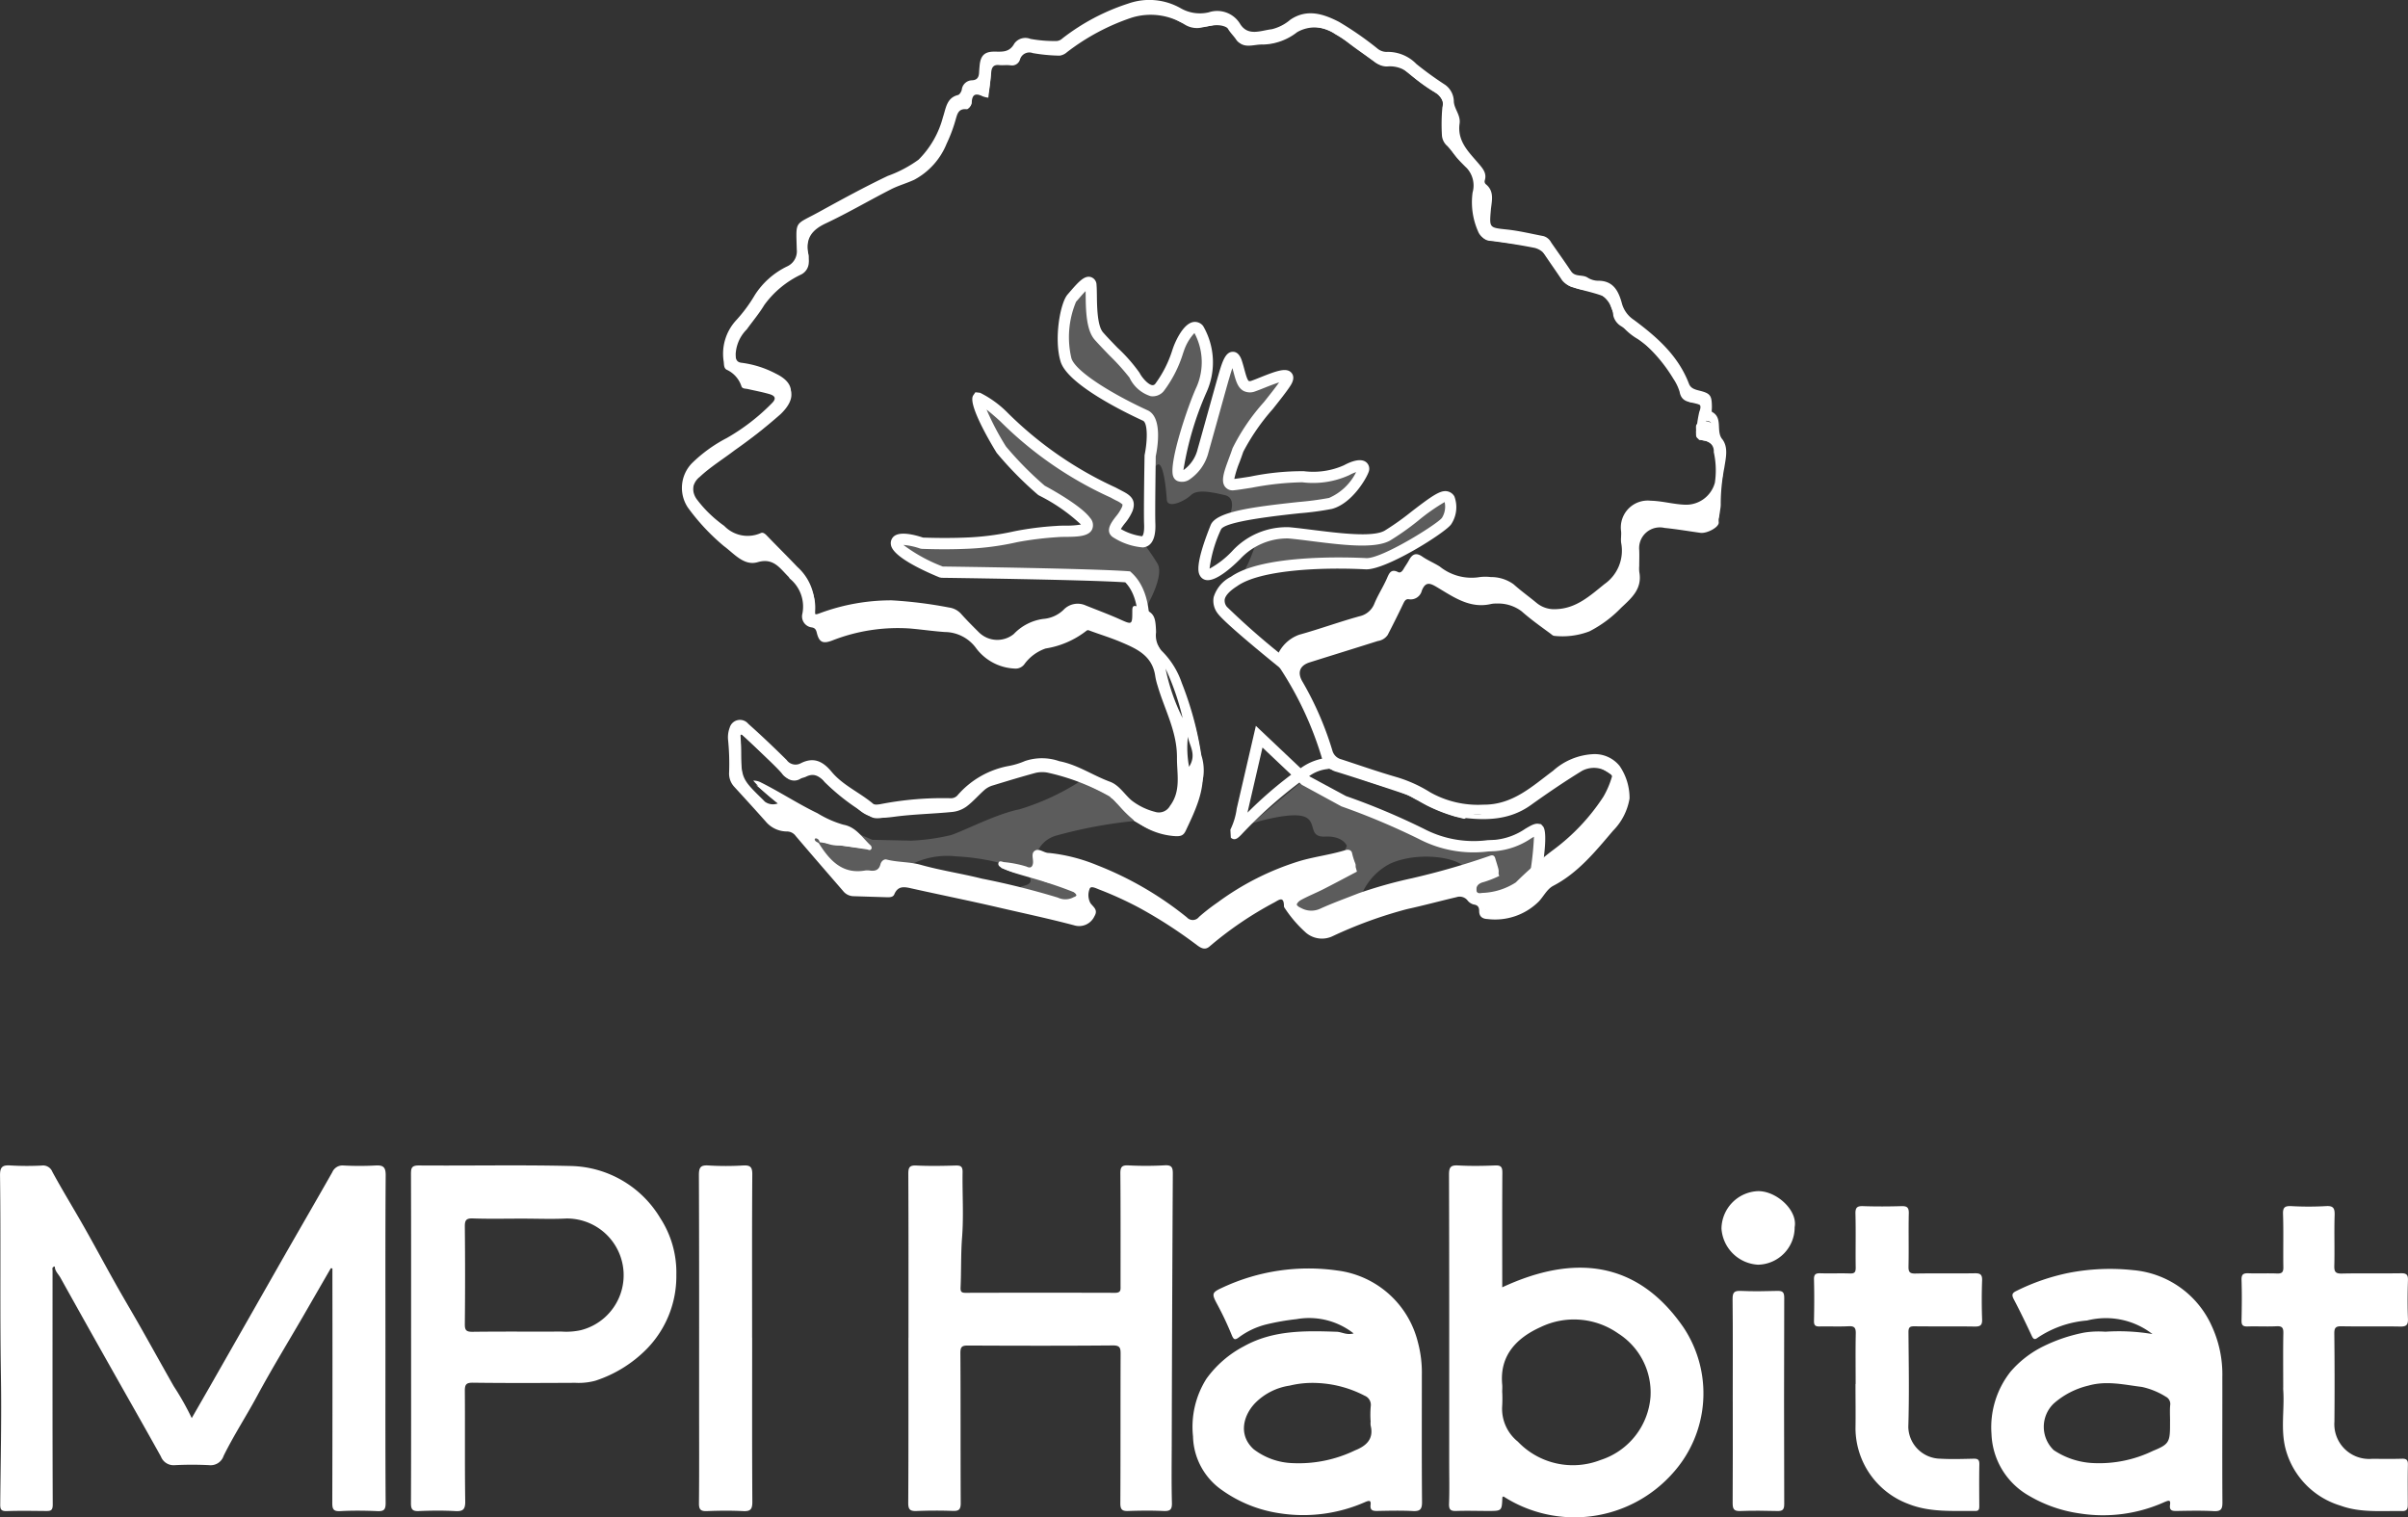 <svg xmlns="http://www.w3.org/2000/svg" xmlns:xlink="http://www.w3.org/1999/xlink" width="223.108" height="140.583" viewBox="0 0 223.108 140.583"><rect x="0" y="0" width="223.108" height="140.583" fill="#333333" stroke="none"/><defs><clipPath id="a"><rect width="223.108" height="140.583" fill="#fff"/></clipPath><clipPath id="b"><rect width="223.108" height="140.584" fill="#fff"/></clipPath><clipPath id="c"><rect width="19.99" height="7.84" fill="#fff"/></clipPath><clipPath id="d"><rect width="28.073" height="21.434" fill="#fff"/></clipPath><clipPath id="e"><rect width="24.111" height="19.742" fill="#fff"/></clipPath><clipPath id="f"><rect width="30.585" height="11.646" fill="#fff"/></clipPath><clipPath id="g"><rect width="27.009" height="13.174" fill="#fff"/></clipPath></defs><g clip-path="url(#a)"><g transform="translate(0 -0.001)"><g clip-path="url(#b)"><path d="M30.655,65.89q-1.273,2.207-2.548,4.415c-1.439,2.483-2.94,4.931-4.3,7.456-1,1.854-2.155,3.624-3.086,5.515a1.265,1.265,0,0,1-1.331.868,31.669,31.669,0,0,0-3.191,0,1.258,1.258,0,0,1-1.291-.8c-1.605-2.887-3.245-5.756-4.866-8.636Q7.809,70.751,5.6,66.779c-.19-.343-.519-.611-.523-1.046-.3.054-.209.253-.209.383,0,7.226-.013,14.451.017,21.677,0,.525-.161.6-.582.6-1.228-.01-2.456-.036-3.682.008-.552.019-.607-.2-.6-.665C.057,83.757.153,79.778.084,75.8c-.1-6.161,0-12.319-.082-18.478-.011-.824.228-1,.988-.946a26.409,26.409,0,0,0,2.862.008.931.931,0,0,1,1,.584c.948,1.743,1.99,3.433,2.967,5.159.994,1.755,1.944,3.532,2.931,5.287.78,1.389,1.6,2.757,2.381,4.142.994,1.753,1.969,3.519,2.965,5.272a25.539,25.539,0,0,1,1.668,2.956c.686-1.193,1.314-2.28,1.933-3.368q3.221-5.646,6.438-11.3c1.546-2.707,3.111-5.4,4.651-8.114a1.03,1.03,0,0,1,1.044-.624,27.988,27.988,0,0,0,2.946,0c.718-.042.964.13.958.918-.04,5.4-.021,10.8-.023,16.2,0,4.718-.013,9.434.019,14.152,0,.634-.169.78-.768.755-1.144-.05-2.293-.063-3.437,0-.655.034-.739-.2-.739-.783q.029-10.471.011-20.941v-.766l-.146-.017" transform="translate(0.001 51.612)" fill="#fff"/><path d="M43.949,72.347c0-5.071.011-10.143-.015-15.214,0-.613.146-.782.762-.753,1.2.056,2.4.036,3.6,0,.473-.013.674.065.667.609-.033,2.015.109,4.044-.048,6.049-.121,1.55-.067,3.092-.138,4.636-.017.389.075.506.479.5q6.916-.02,13.831,0c.571,0,.513-.3.511-.661,0-3.463.013-6.927-.017-10.388-.006-.607.134-.789.759-.757a31.063,31.063,0,0,0,3.352-.008c.647-.036.753.2.749.78q-.069,12.511-.1,25.022c-.006,1.826-.031,3.653.017,5.479.017.642-.188.774-.783.749-1.088-.05-2.182-.038-3.272,0-.563.021-.728-.146-.724-.724.025-4.609.006-9.216.025-13.823,0-.554-.05-.8-.724-.793-4.473.038-8.948.031-13.421.008-.561,0-.7.121-.7.7.031,4.636.006,9.271.031,13.905,0,.586-.169.741-.736.72-1.117-.042-2.237-.036-3.354.008-.6.023-.778-.132-.774-.764.031-5.1.017-10.2.017-15.3" transform="translate(40.224 51.613)" fill="#fff"/><path d="M75.016,67.664C81.6,64.6,87.5,65.133,91.81,71.378a11.037,11.037,0,0,1-1,13.513,12.169,12.169,0,0,1-15.683,2.147c-.034.031-.1.059-.1.092-.044,1.255-.044,1.255-1.308,1.255-.981,0-1.963-.033-2.944,0-.523.021-.707-.1-.688-.665.048-1.28.015-2.563.015-3.845,0-8.886.01-17.773-.017-26.659,0-.678.155-.881.841-.845,1.142.063,2.291.048,3.435,0,.552-.021.67.159.667.682-.023,3.27-.011,6.542-.011,9.812v.791m0,9.735a11.886,11.886,0,0,1-.008,1.306,3.9,3.9,0,0,0,1.456,3.266,7.043,7.043,0,0,0,7.662,1.7,6.692,6.692,0,0,0,4.624-5.818,6.482,6.482,0,0,0-3-5.913,7.123,7.123,0,0,0-7.18-.582c-2.165.977-3.812,2.578-3.559,5.31.023.243,0,.49,0,.736" transform="translate(64.17 51.614)" fill="#fff"/><path d="M19.89,72.37c0-5.071.008-10.141-.011-15.21,0-.569.079-.789.741-.785,4.663.036,9.329-.063,13.99.048a9.9,9.9,0,0,1,8.364,4.825,9.232,9.232,0,0,1,1.492,5.266,9.627,9.627,0,0,1-2.722,6.841,11.823,11.823,0,0,1-4.781,2.965,5.912,5.912,0,0,1-1.856.194c-3.163.017-6.327.031-9.49-.01-.642-.008-.751.188-.747.772.027,3.406-.015,6.814.036,10.222.011.789-.241.944-.958.9-1.115-.059-2.237-.048-3.354,0-.588.023-.718-.174-.716-.739.023-5.1.013-10.195.013-15.29M30.275,61.3c-1.554,0-3.109.036-4.663-.017-.644-.023-.749.192-.743.778q.046,4.5,0,8.992c-.006.556.1.739.7.734,2.753-.034,5.507-.01,8.26-.021a6.306,6.306,0,0,0,1.78-.128,5.253,5.253,0,0,0-1.326-10.348c-1.333.067-2.672.011-4.007.011" transform="translate(18.199 51.612)" fill="#fff"/><path d="M111.238,67.412a7.041,7.041,0,0,0-6.053-1.255,9.6,9.6,0,0,0-4.588,1.6c-.261.207-.4.13-.538-.174-.533-1.142-1.08-2.278-1.667-3.393-.2-.387-.176-.571.228-.766a19.688,19.688,0,0,1,4.915-1.69,20.085,20.085,0,0,1,5.917-.243,8.815,8.815,0,0,1,7.321,5.264,10.637,10.637,0,0,1,.942,4.628c.008,3.87-.019,7.741.008,11.61.006.632-.128.862-.8.828-1.142-.061-2.291-.036-3.435-.015-.421.008-.692-.04-.621-.557.063-.46-.063-.452-.488-.28a13.868,13.868,0,0,1-7.894,1.063,12.731,12.731,0,0,1-4.7-1.646,6.858,6.858,0,0,1-3.458-5.708A8.311,8.311,0,0,1,98.1,70.889a9.59,9.59,0,0,1,3.032-2.339,14.983,14.983,0,0,1,3.791-1.274,8.408,8.408,0,0,1,1.948-.079,18.789,18.789,0,0,1,4.362.215m1.638,8.07c0-.49-.034-.985.011-1.469a.751.751,0,0,0-.4-.793,6.97,6.97,0,0,0-2.222-.908c-1.644-.2-3.255-.605-4.967-.119a7.43,7.43,0,0,0-3.2,1.657,2.99,2.99,0,0,0,0,4.318,7.141,7.141,0,0,0,3.674,1.2,11.425,11.425,0,0,0,5.525-1.134c1.439-.586,1.577-.795,1.577-2.349v-.408" transform="translate(88.191 56.195)" fill="#fff"/><path d="M72.6,67.371a6.683,6.683,0,0,0-5.3-1.324,22.157,22.157,0,0,0-2.78.485A7.15,7.15,0,0,0,62.011,67.7c-.408.312-.523.278-.718-.2a28.861,28.861,0,0,0-1.3-2.764c-.563-1.042-.567-1.146.446-1.611a18.849,18.849,0,0,1,10.656-1.582,8.82,8.82,0,0,1,7.454,6.636,10.808,10.808,0,0,1,.368,3.032c0,3.925-.017,7.85.017,11.775.006.692-.193.877-.864.841-1.088-.056-2.182-.029-3.272-.008-.42.008-.69-.044-.632-.563.04-.356-.042-.45-.46-.28a14.2,14.2,0,0,1-7.971,1.057,12.256,12.256,0,0,1-5.32-2.134,6.234,6.234,0,0,1-2.7-4.988,8.34,8.34,0,0,1,1.241-5.339,10,10,0,0,1,3.483-3.015c2.7-1.5,5.647-1.442,8.593-1.341.469.015.916.339,1.58.149M74.168,75.5h0a8.806,8.806,0,0,1,.015-1.387.912.912,0,0,0-.563-.971,10.441,10.441,0,0,0-4.4-1.178,8.981,8.981,0,0,0-2.557.243,5.652,5.652,0,0,0-3.124,1.548c-1.14,1.13-1.69,3-.2,4.348a6.277,6.277,0,0,0,3.617,1.285,11.991,11.991,0,0,0,5.768-1.182c1.008-.4,1.766-1.027,1.45-2.3a1.812,1.812,0,0,1,0-.408" transform="translate(52.821 56.18)" fill="#fff"/><path d="M91.6,74.821c0-1.554-.021-3.109.011-4.663.011-.517-.1-.718-.661-.688-.9.048-1.8,0-2.7.021-.391.01-.517-.115-.51-.513.027-1.282.034-2.563,0-3.845-.011-.5.184-.584.623-.569.9.029,1.8-.015,2.7.017.439.017.548-.121.542-.55-.025-1.663.021-3.327-.023-4.988-.017-.6.186-.724.736-.7,1.172.04,2.347.034,3.519,0,.511-.013.7.107.688.667-.04,1.634.012,3.272-.027,4.908-.011.517.1.682.644.67,1.827-.036,3.655.006,5.482-.025.523-.008.713.111.693.669-.044,1.2-.042,2.4,0,3.6.021.565-.182.674-.7.667-1.856-.029-3.711,0-5.567-.023-.471-.008-.559.13-.556.582.023,2.917.077,5.839-.015,8.752a3.011,3.011,0,0,0,2.963,2.933c1.034.059,2.073.023,3.109,0,.385-.006.517.113.51.513-.025,1.282-.011,2.563-.006,3.845,0,.264,0,.492-.368.487-2.08-.027-4.174.146-6.182-.646a7.522,7.522,0,0,1-4.919-6.95c.021-1.391,0-2.781,0-4.172" transform="translate(80.331 53.414)" fill="#fff"/><path d="M112.279,75.031c0-1.636-.019-3.27.012-4.906.01-.485-.09-.678-.619-.653-.9.046-1.8-.008-2.7.019-.429.013-.563-.121-.554-.552.027-1.253.042-2.508,0-3.76-.019-.548.2-.632.665-.615.872.033,1.747-.015,2.619.021.473.019.6-.14.59-.6-.027-1.636.025-3.272-.031-4.906-.023-.649.193-.762.776-.738a28.573,28.573,0,0,0,3.189,0c.726-.05.837.22.816.864-.048,1.552.012,3.107-.029,4.659-.015.561.113.739.7.726,1.826-.04,3.655,0,5.481-.027.5-.008.657.126.642.636-.038,1.2-.048,2.4,0,3.6.023.6-.2.711-.747.7-1.8-.033-3.6.01-5.4-.025-.531-.01-.682.128-.676.67q.046,4.086.01,8.176a3.22,3.22,0,0,0,3.473,3.437c.927,0,1.854.019,2.781-.01.429-.013.563.121.554.552-.027,1.226-.013,2.452-.008,3.678,0,.356-.025.626-.513.619-1.918-.033-3.87.174-5.714-.5a7.5,7.5,0,0,1-5.09-5.228c-.487-1.826-.094-3.674-.226-5.505-.008-.109,0-.218,0-.328" transform="translate(99.267 53.413)" fill="#fff"/><path d="M38.739,72.343c0,5.071-.015,10.141.017,15.21,0,.7-.192.881-.864.847-1.115-.056-2.237-.044-3.354,0-.567.021-.734-.146-.728-.722.029-3,.013-6,.013-9,0-7.141.011-14.283-.019-21.426,0-.734.19-.923.9-.877a26.443,26.443,0,0,0,3.189,0c.672-.038.864.14.858.837-.033,4.741-.017,9.484-.017,14.227v.9" transform="translate(30.951 51.613)" fill="#fff"/><path d="M83.816,72.685c0-3.161.019-6.323-.015-9.484-.008-.623.161-.789.768-.76,1.117.05,2.237.034,3.354,0,.473-.011.663.077.663.617q-.032,9.566,0,19.131c0,.5-.138.663-.644.647-1.144-.033-2.291-.042-3.435,0-.609.025-.7-.216-.7-.757.023-3.134.011-6.268.011-9.4" transform="translate(76.728 57.169)" fill="#fff"/><path d="M90.046,60.947a3.463,3.463,0,0,1-3.391,3.483,3.591,3.591,0,0,1-3.389-3.354,3.52,3.52,0,0,1,3.381-3.461c1.709-.027,3.689,1.768,3.4,3.333" transform="translate(76.234 52.752)" fill="#fff"/><path d="M82.04,21.109c.011-.287-.121-.663.362-.626.272.019.488.138.4.443-.1.349.067.946-.335,1.008-.364.054-.473-.416-.427-.824" transform="translate(75.107 18.752)" fill="#fff"/><path d="M39.331,40.527c.056.107.075.255.234.257.079,0,.14-.033.117-.134-.033-.159-.153-.178-.28-.19-.036-.155-.092-.293-.278-.289a.173.173,0,0,0-.1.065.4.4,0,0,0,.3.291" transform="translate(35.732 36.782)" fill="#fff"/><path d="M129.366,40.68c-.594-.757.1-1.969-.937-2.515-.054-.027-.011-.255-.011-.389,0-1.146-.126-1.329-1.2-1.592-.395-.1-.768-.211-.927-.632-1-2.619-2.983-4.335-5.1-5.913a2.656,2.656,0,0,1-1.1-1.485c-.312-1.172-.795-2.149-2.214-2.142a1.85,1.85,0,0,1-.954-.278c-.487-.335-1.169-.031-1.554-.605-.6-.9-1.23-1.776-1.845-2.665a1.169,1.169,0,0,0-.711-.588c-1.123-.213-2.239-.488-3.373-.609-1.644-.176-1.649-.128-1.5-1.818,0-.054.008-.107.015-.161.1-.793.274-1.6-.467-2.207a.336.336,0,0,1-.113-.362c.2-.667-.169-1.088-.559-1.548-.908-1.071-2.009-2.071-1.774-3.722.111-.776-.488-1.337-.534-2.025a1.93,1.93,0,0,0-.8-1.563,31.536,31.536,0,0,1-2.668-1.931,3.68,3.68,0,0,0-2.783-1.119,1.339,1.339,0,0,1-.854-.335,30.255,30.255,0,0,0-3.534-2.45c-1.414-.724-2.954-1.257-4.511-.2a4.121,4.121,0,0,1-1.722.883c-1,.113-2.188.688-2.923-.483A2.476,2.476,0,0,0,81.8,1.142,3.574,3.574,0,0,1,79.175.749,5.874,5.874,0,0,0,74.35.327a19.823,19.823,0,0,0-6.115,3.237.856.856,0,0,1-.64.238,12.377,12.377,0,0,1-2.322-.2,1.261,1.261,0,0,0-1.485.431c-.464.854-1.147.753-1.866.751-.885,0-1.262.358-1.349,1.272-.019.215-.04.429-.05.644-.021.421-.149.707-.63.739a.98.98,0,0,0-.975.866c-.036.19-.2.46-.354.5-1.063.262-1.113,1.239-1.389,2.044a8.656,8.656,0,0,1-2.262,3.946A11.454,11.454,0,0,1,52.06,16.3c-2.178,1.038-4.3,2.2-6.425,3.368-2.236,1.224-2.077.716-2.006,3.45a1.535,1.535,0,0,1-.91,1.573,7.336,7.336,0,0,0-2.967,2.63,13.772,13.772,0,0,1-1.739,2.354,4.578,4.578,0,0,0-1.151,3.848c.031.274.01.577.253.724a2.564,2.564,0,0,1,1.377,1.511c.073.282.377.238.6.289.659.151,1.326.274,1.975.46.462.132.764.358.249.862a19.154,19.154,0,0,1-4.161,3.211,13.422,13.422,0,0,0-3.241,2.341,3.283,3.283,0,0,0-.379,4.1,19.816,19.816,0,0,0,3.339,3.575c.942.692,1.86,1.866,3.134,1.492,1.467-.429,2.057.565,2.852,1.35.056.054.084.142.144.19a3.345,3.345,0,0,1,1.146,3.226,1.025,1.025,0,0,0,.877,1.28c.262.046.381.182.45.465.218.912.561,1.071,1.4.762A16.652,16.652,0,0,1,54.1,58.232c1.086.092,2.165.253,3.247.328a3.623,3.623,0,0,1,2.919,1.525,4.717,4.717,0,0,0,3.53,1.86,1.015,1.015,0,0,0,.9-.374,4.069,4.069,0,0,1,1.986-1.483,8.235,8.235,0,0,0,3.787-1.645c.13-.1.228-.036.354.01.927.343,1.875.632,2.787,1.015,1.477.626,2.979,1.255,3.239,3.214a6.037,6.037,0,0,0,.213.858c.64,2.207,1.812,4.237,1.793,6.662-.011,1.538.4,3.071-.649,4.471a1.173,1.173,0,0,1-1.389.548,5.955,5.955,0,0,1-2.163-1.055c-.676-.575-1.149-1.421-2.011-1.737-1.58-.58-3-1.578-4.684-1.9a4.91,4.91,0,0,0-3.191-.015,6.939,6.939,0,0,1-1.555.467,8.238,8.238,0,0,0-4.645,2.657.81.81,0,0,1-.676.322,30.193,30.193,0,0,0-6.509.548c-.224.038-.538.082-.682-.038-1.245-1.05-2.8-1.7-3.852-2.969-.831-1-1.682-1.372-2.847-.783a1.01,1.01,0,0,1-1.31-.3c-1.159-1.149-2.343-2.274-3.559-3.356a.991.991,0,0,0-1.714.345,2.55,2.55,0,0,0-.159,1.1,22.1,22.1,0,0,1,.1,3.061,1.8,1.8,0,0,0,.458,1.312c.981,1.071,1.96,2.144,2.925,3.228a2.576,2.576,0,0,0,1.986.933,1,1,0,0,1,.8.416c1.452,1.707,2.921,3.4,4.385,5.09a1.257,1.257,0,0,0,.944.49c1.013.031,2.027.065,3.042.094.289.008.642.031.768-.272.339-.814.952-.688,1.569-.548,2.657.594,5.325,1.13,7.978,1.745,2.373.552,4.755,1.055,7.111,1.678a1.562,1.562,0,0,0,1.885-.843c.356-.592-.09-.833-.372-1.209a1.56,1.56,0,0,1-.077-1.32c.094-.324.592-.057.9.061a33.446,33.446,0,0,1,3.688,1.684,43.321,43.321,0,0,1,5.371,3.473c.362.268.718.467,1.126.138a33.184,33.184,0,0,1,5.975-4.074c.41-.2.952-.728.946.343a.341.341,0,0,0,.067.142,11.567,11.567,0,0,0,1.981,2.3,2.285,2.285,0,0,0,2.488.3,40.572,40.572,0,0,1,6.86-2.494c1.542-.337,3.067-.751,4.6-1.111a.929.929,0,0,1,1,.287,1.07,1.07,0,0,0,.565.391c.391.059.527.226.527.626,0,.49.3.707.757.724a5.738,5.738,0,0,0,4.776-1.634c.448-.481.761-1.147,1.333-1.444,2.289-1.193,3.885-3.163,5.527-5.092a5.552,5.552,0,0,0,1.54-3,5.266,5.266,0,0,0-.927-3.021,2.962,2.962,0,0,0-2.5-1.082,5.992,5.992,0,0,0-3.657,1.536c-1.962,1.456-3.755,3.17-6.475,3.142a9.02,9.02,0,0,1-4.906-1.142,12.586,12.586,0,0,0-3.18-1.429c-1.7-.494-3.37-1.077-5.051-1.628a1.144,1.144,0,0,1-.839-.818A29.769,29.769,0,0,0,90.5,63.186c-.525-.862-.276-1.523.655-1.816,2.1-.661,4.209-1.312,6.31-1.977a1.333,1.333,0,0,0,.914-.561c.487-.941.96-1.885,1.416-2.841.125-.261.243-.521.548-.467a1.061,1.061,0,0,0,1.2-.8c.351-.883.791-.682,1.4-.32,1.536.912,3.03,2,4.969,1.569a2.066,2.066,0,0,1,.542-.05,3.6,3.6,0,0,1,2.331.715c.849.751,1.762,1.4,2.67,2.065.125.092.224.215.4.218a7,7,0,0,0,3.214-.423A11.068,11.068,0,0,0,120,56.324c.95-.895,1.987-1.749,1.691-3.329a3.066,3.066,0,0,1-.006-.563h0c0-.485.021-.971,0-1.454a1.922,1.922,0,0,1,2.349-2.063c1.109.111,2.211.3,3.316.454.607.082,1.739-.515,1.7-.969-.057-.609.209-1.147.186-1.745a17.743,17.743,0,0,1,.335-3.329c.13-.866.4-1.875-.2-2.645m-1.45-1.686c.28.019.5.13.412.416-.1.329.069.891-.343.948-.374.052-.485-.391-.439-.776.011-.268-.123-.623.37-.588m-21.29-21.545a1.478,1.478,0,0,1,.3.125A1.478,1.478,0,0,0,106.626,17.449Zm-2.517-6.89a.386.386,0,0,1,.2.176.663.663,0,0,1,.075.268c0,.052,0,.105,0,.159,0-.054.008-.107,0-.159a.663.663,0,0,0-.075-.268A.379.379,0,0,0,104.109,10.559Zm-.178.1a.272.272,0,0,1,.086-.073.272.272,0,0,0-.086.073.481.481,0,0,0-.059.184.481.481,0,0,1,.059-.184M39.1,34.3c.111-.021.264.1.385.123-.121-.025-.274-.144-.385-.123M39.976,50a2.293,2.293,0,0,1-2.649-.364c-.352-.28-.728-.527-1.109-.8.381.274.757.521,1.109.8A2.3,2.3,0,0,0,39.976,50a.232.232,0,0,1,.13-.01.232.232,0,0,0-.13.01m7.139,6.975a1.932,1.932,0,0,0-.324.128,1.932,1.932,0,0,1,.324-.128,17.483,17.483,0,0,1,3.46-.678,17.483,17.483,0,0,0-3.46.678M57.6,56.859c-1.165-.207-2.327-.421-3.511-.54,1.184.119,2.347.333,3.511.54a2.653,2.653,0,0,1,1.285.818,2.653,2.653,0,0,0-1.285-.818m4.147,2.885a3.68,3.68,0,0,1-.443-.136c-.146-.052-.289-.107-.433-.157a.452.452,0,0,0-.013.155.452.452,0,0,1,.013-.155c.144.05.287.105.433.157a3.68,3.68,0,0,0,.443.136,3.929,3.929,0,0,0,.942.126,3.929,3.929,0,0,1-.942-.126m8.409-3.136a.952.952,0,0,0-1.226.176.952.952,0,0,1,1.226-.176c.454.2.918.379,1.385.552-.467-.172-.931-.349-1.385-.552m5.345,3.032c-.366-.211-.739-.4-1.119-.575.379.174.753.364,1.119.575.082.05.167.105.251.161-.084-.056-.169-.111-.251-.161M77.8,61.954a23.374,23.374,0,0,1,1.582,4.584A18.174,18.174,0,0,1,77.8,61.954M47.683,81.043c.05-.023.126.013.192.017-.065,0-.142-.04-.192-.017m4.825-.919a3.228,3.228,0,0,1,.818.22,3.228,3.228,0,0,0-.818-.22m7.536,1.688q-1.463-.342-2.923-.688c-.588-.14-1.182-.247-1.776-.354.594.107,1.188.215,1.776.354q1.46.345,2.923.688c.387.09.772.193,1.157.287-.385-.094-.77-.2-1.157-.287M70.088,84.2c.13.105.423.1.488.247-.065-.149-.358-.142-.488-.247m3.948-1.565a32.073,32.073,0,0,1,3.513,1.933,32.073,32.073,0,0,0-3.513-1.933m20.882,1.09c-.5.193-1,.4-1.5.6.5-.2,1-.4,1.5-.6.374-.146.745-.3,1.119-.443-.374.147-.745.3-1.119.443m8.4-2.508c-.638.153-1.278.335-1.918.51.64-.174,1.28-.356,1.918-.51.515-.125,1.023-.276,1.531-.433-.508.157-1.015.308-1.531.433m4.126,2.986a.567.567,0,0,1,.088-.517.567.567,0,0,0-.088.517.389.389,0,0,0,.441.32.388.388,0,0,1-.441-.32m2.034-1.373c-.414.159-.845.261-1.257.425.412-.165.843-.266,1.257-.425a5.253,5.253,0,0,0,2.385-1.872,5.253,5.253,0,0,1-2.385,1.872m4.5-3.559c-.17.121-.351.232-.533.343.182-.111.362-.222.533-.343a12.211,12.211,0,0,0,1.088-.854,12.211,12.211,0,0,1-1.088.854m3.866-3.881c-.575.718-1.159,1.421-1.791,2.08.632-.659,1.216-1.362,1.791-2.08.261-.326.556-.63.814-.96-.259.329-.554.634-.814.96m2.237-1.605a7.861,7.861,0,0,1-1.067,2.358,7.861,7.861,0,0,0,1.067-2.358M90.88,59.2a1.936,1.936,0,0,0-1.486.676A1.93,1.93,0,0,1,90.88,59.2a2.239,2.239,0,0,0,.6-.084,2.166,2.166,0,0,1-.6.084m7.741-5.147c-.483.975-.946,1.96-1.448,2.923.5-.964.965-1.948,1.448-2.923.04-.084.079-.169.121-.243-.042.075-.08.159-.121.243m.806-.421c-.266-.128-.425-.107-.54-.011.115-.1.274-.117.54.011a.342.342,0,0,0,.241.031.342.342,0,0,1-.241-.031m.525,1.015a.749.749,0,0,1,.356.111.749.749,0,0,0-.356-.111m.3-1.506c-.059.063-.119.136-.18.207.061-.071.121-.144.18-.207a1.21,1.21,0,0,0,.2-.3,1.21,1.21,0,0,1-.2.3m5.7.866a1.961,1.961,0,0,1-1.364-.046,1.961,1.961,0,0,0,1.364.046,2.378,2.378,0,0,1,.4-.092,2.378,2.378,0,0,0-.4.092m.795-.121a6.147,6.147,0,0,1,1.416.2,6.147,6.147,0,0,0-1.416-.2m6.68,2.933a1.721,1.721,0,0,0-.686.1,1.721,1.721,0,0,1,.686-.1,3.778,3.778,0,0,0,.6.09,3.778,3.778,0,0,1-.6-.09m1.488,1.441a5.575,5.575,0,0,0,1.653-.331,5.575,5.575,0,0,1-1.653.331m5.377-3.232a1.472,1.472,0,0,0,.667-1.23c-.063-1.069-.019-2.145-.042-3.218.023,1.073-.021,2.149.042,3.218a1.472,1.472,0,0,1-.667,1.23m.624-4.454h0a1.771,1.771,0,0,1,.218-.839,1.771,1.771,0,0,0-.218.839m2.78-3.49c-.165-.029-.331-.054-.5-.077.167.023.333.046.5.077a5.168,5.168,0,0,0,.728.067,5.168,5.168,0,0,1-.728-.067m2.91.358a3.06,3.06,0,0,0-.722-.209,3.06,3.06,0,0,1,.722.209.453.453,0,0,0,.293.023.454.454,0,0,1-.293-.023m.785,1.18-.31-.034Zm.379-1.714c-.178.125-.374.3-.573.423.2-.125.395-.3.573-.423a3.948,3.948,0,0,0,.5-.435c.157-.157.31-.322.469-.475-.159.153-.312.318-.469.475a3.948,3.948,0,0,1-.5.435m.923,1a1.512,1.512,0,0,0,.1-.621,1.481,1.481,0,0,1-.1.621m-.006-3.157a2.761,2.761,0,0,1-2.774,2.013c-1.069-.042-2.1-.347-3.17-.37A2.492,2.492,0,0,0,120,49.183c.048.37-.044.76.013,1.128a3.78,3.78,0,0,1-1.546,3.806c-1.362,1.1-2.63,2.268-4.494,2.324a2.551,2.551,0,0,1-1.8-.58c-.7-.58-1.444-1.111-2.13-1.726a3.544,3.544,0,0,0-2.113-.667,4.181,4.181,0,0,0-1.169.023,4.7,4.7,0,0,1-3.559-1c-.529-.333-1.115-.573-1.626-.927-.582-.4-.931-.211-1.23.349-.151.282-.341.538-.5.814-.117.2-.289.389-.5.282-.693-.354-.851.161-1.063.638-.347.776-.812,1.485-1.136,2.28a1.917,1.917,0,0,1-1.368,1.17c-1.879.517-3.718,1.192-5.6,1.714a3.461,3.461,0,0,0-2.117,2.176.53.53,0,0,0,.082.533,31.635,31.635,0,0,1,4.184,8.867,1.035,1.035,0,0,1,.057.316,2.574,2.574,0,0,1,.473.538c.023.008.044.019.067.027-.013-.023-.031-.038-.042-.061.948.295,1.91.556,2.845.9,1.042.383,2.107.711,3.163,1.027a18.175,18.175,0,0,1,3.147,1.483,18.156,18.156,0,0,0,3.209,1.2c.153.048.379.125.406-.188.111-.006.224-.011.335-.019a1.667,1.667,0,0,1,1.283-.05l1.215-.059c1.078.326,1.906-.383,2.713-.858a36.664,36.664,0,0,0,3.408-2.486,7.371,7.371,0,0,1,2.218-1.109c.849-.274,1.54.262,2.23.68a.2.2,0,0,1,.092.268,8.205,8.205,0,0,1-.785,1.827,19.112,19.112,0,0,1-4.709,4.975,34.121,34.121,0,0,0-3.406,2.965,6.1,6.1,0,0,1-3.13.971c-.2.034-.5.09-.525-.291-.021-.328-.054-.64.366-.766s.818-.351,1.243-.462c.446-.115.527-.379.416-.776-.084-.308-.186-.615-.276-.921-.08-.27-.259-.312-.49-.224a68.822,68.822,0,0,1-7.22,2.08A42.015,42.015,0,0,0,95.7,82.76c-1.207.477-2.429.912-3.609,1.452a1.955,1.955,0,0,1-1.724-.075c-.563-.247-.573-.521-.092-.925a9.352,9.352,0,0,1,2.538-1.186,18.472,18.472,0,0,0,2.31-1.425.459.459,0,0,0,.259-.582,6.3,6.3,0,0,1-.3-.962c-.063-.316-.352-.37-.632-.284-1.41.435-2.873.6-4.293,1.027a25.322,25.322,0,0,0-7.526,3.808A18.4,18.4,0,0,0,80.9,84.955.729.729,0,0,1,79.775,85a31.369,31.369,0,0,0-8.316-4.833,16.059,16.059,0,0,0-4.345-1.124c-.052,0-.1-.01-.155-.011-.441-.008-.872-.465-1.27-.207s-.1.8-.182,1.211-.352.379-.584.259a10.013,10.013,0,0,0-2.128-.418c-.153-.042-.4-.159-.475.073s.126.374.328.471a5.049,5.049,0,0,0,1.559.49,5.428,5.428,0,0,1,2.008.592c.948.546,2.155.3,3.027,1.092.1.09.314.057.31.274s-.209.218-.329.291a1.592,1.592,0,0,1-1.395.01,72.075,72.075,0,0,0-7.057-1.762c-1.881-.473-3.8-.755-5.668-1.28-1.019-.285-2.111-.22-3.149-.487-.247-.065-.5.155-.573.444-.136.531-.487.64-.952.58a1.664,1.664,0,0,0-.467-.008c-2.107.366-3.291-.933-4.3-2.544-.142-.1-.347-.128-.372-.351,0-.027.071-.09.1-.086a.381.381,0,0,1,.349.358c1.462.222,2.923.441,4.383.667.148.023.3.144.414-.042a.3.3,0,0,0-.1-.36c-.766-.72-1.326-1.682-2.5-1.889a9.653,9.653,0,0,1-2.383-1.057c-1.8-.866-3.473-1.971-5.258-2.862a1.462,1.462,0,0,0-.7-.163,13.5,13.5,0,0,0,2.312,2.1,1.266,1.266,0,0,1-1.216-.136,1.979,1.979,0,0,1-.167-.169c-2.05-2-2.048-2-2.061-4.906,0-.372-.033-.741-.059-1.285.914.852,1.732,1.6,2.534,2.368a13.449,13.449,0,0,1,1.3,1.343,1.214,1.214,0,0,0,1.7.356,1.539,1.539,0,0,1,2.257.441,19.532,19.532,0,0,0,4.23,3.2c.615.408,1.521,0,2.272-.125a18.146,18.146,0,0,1,4.329-.377,2.991,2.991,0,0,0,2.887-1.147c.908-1.213,2.253-1.509,3.563-1.893.791-.23,1.582-.464,2.375-.69a1.116,1.116,0,0,1,.452-.075,23.427,23.427,0,0,1,6.157,2.31.561.561,0,0,1,.266.266,2.6,2.6,0,0,1,.546.485l.008.008a2.6,2.6,0,0,1,1.59,1.642c.14.084.28.172.421.251a8.366,8.366,0,0,0,3.283,1.111A.942.942,0,0,0,79.6,76.9a18.593,18.593,0,0,0,1.7-4.946,4.572,4.572,0,0,0-.19-1.994,30.866,30.866,0,0,0-1.808-6.68,7.611,7.611,0,0,0-1.87-2.985,2.161,2.161,0,0,1-.513-1.713c-.05-1.651-.215-1.839-1.672-2.368-.481-.174-.531-.006-.531.418,0,1.257-.011,1.266-1.134.759-1.044-.469-2.115-.864-3.174-1.289a1.8,1.8,0,0,0-2.061.4,3.029,3.029,0,0,1-1.873.843,4.612,4.612,0,0,0-2.737,1.4,2.422,2.422,0,0,1-3.2-.125c-.563-.557-1.124-1.119-1.653-1.709a1.826,1.826,0,0,0-1.132-.619,40.01,40.01,0,0,0-5.333-.667,19.019,19.019,0,0,0-6.632,1.184c-.3.107-.588.257-.523-.276a4.8,4.8,0,0,0-1.584-4.009c-.919-.971-1.872-1.908-2.8-2.873-.178-.184-.366-.364-.6-.253a3,3,0,0,1-3.37-.67,11.372,11.372,0,0,1-2.483-2.387,1.778,1.778,0,0,1,.184-2.456,14.485,14.485,0,0,1,3.622-2.578,17.308,17.308,0,0,0,4.153-3.456c1.123-1.383.912-2.446-.69-3.228a9.337,9.337,0,0,0-3.165-1.008c-.433-.044-.521-.266-.6-.667-.238-1.151.529-1.845,1.055-2.644.483-.728,1.073-1.387,1.515-2.138a7.729,7.729,0,0,1,3.071-2.64c.772-.446,1.31-.967,1.119-1.941a2.526,2.526,0,0,1,1.751-3.149c2.122-.939,4.086-2.278,6.23-3.147a8.249,8.249,0,0,0,3.979-2.753A12.465,12.465,0,0,0,58.4,10.62c.119-.437.274-.674.732-.6.479.08.646-.17.667-.632.029-.621.293-.889.9-.577.494.253.665.059.743-.487a14.9,14.9,0,0,0,.182-1.843c.008-.408.14-.594.559-.54.282.036.577-.027.858.011a1.028,1.028,0,0,0,1.282-.722c.121-.368.395-.443.741-.408a6.032,6.032,0,0,1,1.243.082,3.094,3.094,0,0,0,3.048-.715,15.589,15.589,0,0,1,5.471-2.757,5.338,5.338,0,0,1,4.163.508,4.552,4.552,0,0,0,3.442.331.949.949,0,0,1,1.178.446c.207.335.5.615.722.937a.894.894,0,0,0,.862.416c.753-.04,1.508-.034,2.262-.04a2.96,2.96,0,0,0,1.6-.753c2.052-1.406,3.831-.768,5.58.617.856.676,1.776,1.27,2.647,1.929a1.756,1.756,0,0,0,1.274.2,1.924,1.924,0,0,1,1.362.452,31.444,31.444,0,0,0,2.96,2.165,1.107,1.107,0,0,1,.567,1.308,17.313,17.313,0,0,0-.042,2.559,1.443,1.443,0,0,0,.521,1.04c.594.672,1.126,1.414,1.778,2.021a2.382,2.382,0,0,1,.544,2.268,6.679,6.679,0,0,0,.508,3.605,1.312,1.312,0,0,0,1.059.82c1.335.184,2.668.389,4.007.521a1.135,1.135,0,0,1,.942.569c.579.885,1.2,1.743,1.78,2.624a1.844,1.844,0,0,0,1.05.634,4.343,4.343,0,0,0,1.211.289,2.533,2.533,0,0,1,2.481,2.349,1.58,1.58,0,0,0,.732.981,14.4,14.4,0,0,1,4.837,4.875,4.524,4.524,0,0,1,.575,1.2c.14.818.726.954,1.31.988.678.04.716.349.511.872a12.123,12.123,0,0,0-.282,1.988c-.121.559.473.626.762.68a.963.963,0,0,1,.862,1.05,7.823,7.823,0,0,1,.1,2.868M89.071,60.28c-.1.144-.2.3-.289.454a1.018,1.018,0,0,0-.1.213,1.018,1.018,0,0,1,.1-.213c.092-.157.188-.31.289-.454m17.3,20.041c.341-.094.682-.182,1.029-.253a.7.7,0,0,1,.3-.006.7.7,0,0,0-.3.006c-.347.071-.688.159-1.029.253M89.1,82.3a17.993,17.993,0,0,1,2.052-.707A17.993,17.993,0,0,0,89.1,82.3m5.331-2.213a.438.438,0,0,0,.174-.483.438.438,0,0,1-.174.483m-26.9-.387a4.588,4.588,0,0,1-.665-.245,2.258,2.258,0,0,1-.531.01,2.258,2.258,0,0,0,.531-.01,4.588,4.588,0,0,0,.665.245M79.869,68.257c.132.849.839,1.636.109,2.791a9.461,9.461,0,0,1-.109-2.791" transform="translate(30.194 0.001)" fill="#fff"/><path d="M71.094,39.543a1.667,1.667,0,0,1,1.283-.05,1.225,1.225,0,0,1-1.283.05" transform="translate(65.094 36.065)" fill="#fff"/><path d="M51.44,23.632l.021.017-.017-.019,0,0" transform="translate(47.098 21.636)" fill="#fff"/><g transform="translate(114.565 45.928)" opacity="0.2"><g clip-path="url(#c)"><path d="M61.612,28.313s-.822,2.824-1.806,3.5a25.463,25.463,0,0,1,7.936-1.464c1.916,0,4.981.105,5.856-.469s5.364-2.563,5.747-3.347.985-3.189-.492-2.4a28.626,28.626,0,0,0-3.831,2.822s-2.463,1.569-4.27,1.308-6.293-.628-6.293-.628-2.3,0-2.847.68" transform="translate(-59.807 -23.975)" fill="#fff"/></g></g><g transform="translate(98.058 26.218)" opacity="0.2"><g clip-path="url(#d)"><path d="M67.094,35.12s.657-1.515-.492-1.778-2.517-.575-3.121,0-2.188,1.306-2.243.418-.328-3.762-.931-3.188-.328-2.2-.328-2.2a2.433,2.433,0,0,0-.329-1.986,14.753,14.753,0,0,0-3.063-1.883,48.754,48.754,0,0,1-4.161-3.084,5.15,5.15,0,0,1-1.2-3.5,13.413,13.413,0,0,1,1.312-3.188l1.423-1.046.713,2.144-.22,1.515L56.2,20.168l2.462,2.458,1.259.783,1.37-1.464,1.7-3.138.766-.783s.931,1.412,1.04,1.569a11.843,11.843,0,0,1,.165,1.829l-2.025,6.691s-1.04,2.615-.657,3.032.383.523,1.2.052,1.588-3.345,1.588-3.345l2.025-7.162s.875.209.875.783.329,2.3,1.04,1.935,3.065-1.255,3.23-.994S70.6,24.77,70.6,24.77l-2.772,4.4-.948,2.971s.109.628.492.523S71.2,31.67,71.2,31.67s2.791-.052,3.228.052a4.581,4.581,0,0,0,2.354-.157c.548-.312,2.264-.931,2.463-.732s-1.314,2.249-1.314,2.249A13.775,13.775,0,0,1,73.607,34.6c-1.862.157-6.513.523-6.513.523" transform="translate(-51.189 -13.686)" fill="#fff"/></g></g><g transform="translate(83.291 37.32)" opacity="0.2"><g clip-path="url(#e)"><path d="M66.381,38.439s1.751-2.927,1.04-4.078a20.241,20.241,0,0,0-1.259-1.829s-2.749-.565-2.578-1.04,1.044-2.167,1.044-2.167,0-.349-1.477-1.289-7.5-5.228-9.687-7.005-2.9-1.724-2.682-1.306,2.184,4.1,2.184,4.1l2.142,2.492,4.869,3.4s1.314,1.149.875,1.41a6.258,6.258,0,0,1-2.025.211l-6.13.835-6.128.314-2.682-.262s-.987.994.109,1.308a28.967,28.967,0,0,1,3.831,1.881l4.542-.052,11.821.261,1.368,1.517.657,2.09Z" transform="translate(-43.48 -19.482)" fill="#fff"/></g></g><path d="M79.5,49.925c-.559-.448-5.477-4.408-6.138-5.352A1.9,1.9,0,0,1,73,43.08a3.146,3.146,0,0,1,1.6-1.891c2.969-2.105,10.946-1.808,12.515-1.728,1.391.107,6.572-3.122,7.034-3.726A1.964,1.964,0,0,0,94.4,34.27a18.218,18.218,0,0,0-2.448,1.72,24.942,24.942,0,0,1-2.613,1.847c-1.408.783-4.383.412-7.258.052-.774-.1-1.515-.19-2.163-.249a5.944,5.944,0,0,0-4.461,1.906c-.653.655-2.214,2.109-3.157,1.948a.8.8,0,0,1-.569-.406c-.142-.253-.517-.921.988-4.682.492-1.228,3.689-1.665,8.155-2.145a28.314,28.314,0,0,0,2.814-.374A5.065,5.065,0,0,0,86.2,31.495a3.609,3.609,0,0,0-.634.278,8.085,8.085,0,0,1-4.36.663,26.931,26.931,0,0,0-4.655.5c-.743.115-1.358.213-1.67.239a.884.884,0,0,1-.826-.324c-.414-.546-.088-1.425.362-2.642.115-.306.232-.621.331-.925A19.084,19.084,0,0,1,77.663,25c.538-.678,1.052-1.322,1.4-1.818-.442.136-1.033.372-1.375.508-.31.125-.6.239-.822.316a1.337,1.337,0,0,1-1.088-.031c-.548-.291-.724-.946-.927-1.7-.036-.134-.075-.276-.115-.418-.077.213-.163.485-.257.814l-.05.167c-.1.32-.508,1.8-.935,3.333-.383,1.373-.778,2.791-.969,3.467a4.3,4.3,0,0,1-1.847,2.594,1.231,1.231,0,0,1-1.019.09.7.7,0,0,1-.4-.412c-.483-1.2,1.419-6.743,2.159-8.316a5.72,5.72,0,0,0-.2-4.984,4.512,4.512,0,0,0-.977,1.657l-.069.193a11.4,11.4,0,0,1-1.8,3.532,1.327,1.327,0,0,1-1.209.465A3.238,3.238,0,0,1,65.2,22.74a20.42,20.42,0,0,0-1.845-2.046c-.538-.556-1.061-1.1-1.393-1.481-.783-.906-.806-2.76-.822-4.113l-.006-.379c-.228.232-.487.531-.63.7l-.255.291a8.5,8.5,0,0,0-.433,5.222c.383,1.272,3.933,3.4,7.069,4.835,1.442.661.874,3.672.745,4.27v0c.01,0-.077,5.147-.033,6.2.073,1.757-.588,2.184-1.157,2.232a5.975,5.975,0,0,1-2.816-.975c-.709-.554-.1-1.349.306-1.877a3.98,3.98,0,0,0,.569-.879.533.533,0,0,0,.052-.251,2.286,2.286,0,0,0-.588-.366c-.153-.079-.32-.165-.5-.268a34.78,34.78,0,0,1-10.237-7.069c-.4-.37-.868-.772-1.268-1.086a24.994,24.994,0,0,0,1.8,3.421,31.628,31.628,0,0,0,3.588,3.632c.534.287,3.379,1.845,4.207,2.986a.989.989,0,0,1,.178,1.075c-.329.655-1.364.669-2.46.682-.272,0-.527.006-.73.023a31.2,31.2,0,0,0-3.714.458,25.623,25.623,0,0,1-4.837.626c-2,.088-4.019,0-4.038,0l-.146-.027a6.3,6.3,0,0,0-1.554-.335A14.83,14.83,0,0,0,47.9,40.241c1.351.017,13.781.186,17.175.435l.18.013.134.121c2.274,2.078,1.554,6.2,1.521,6.373L65.884,47c.006-.036.617-3.557-1.075-5.295-3.756-.249-16.89-.418-17.024-.42l-.192-.038c-1.59-.657-4.285-1.916-4.49-2.986a.837.837,0,0,1,.261-.81c.567-.494,1.91-.159,2.707.109.375.013,2.138.071,3.877,0a24.79,24.79,0,0,0,4.6-.588,28.779,28.779,0,0,1,3.91-.494c.222-.019.5-.023.8-.027a7.848,7.848,0,0,0,1.448-.1,16.381,16.381,0,0,0-3.9-2.7l-.1-.069a32.974,32.974,0,0,1-3.81-3.871c-.029-.044-2.774-4.444-2.174-5.325l.2-.291.435.048a9.647,9.647,0,0,1,2.6,1.9,34.547,34.547,0,0,0,9.963,6.879c.226.123.383.2.525.278.682.352,1.456.755,1.036,1.9a4.632,4.632,0,0,1-.72,1.157,5.4,5.4,0,0,0-.362.51,5.284,5.284,0,0,0,1.954.669c.082-.008.241-.3.2-1.149-.046-1.086.04-6.143.044-6.358.291-1.406.293-3-.149-3.2-1.626-.745-6.988-3.347-7.632-5.481-.628-2.077-.042-5.444.655-6.22l.239-.278c.816-.944,1.351-1.506,1.925-1.324a.759.759,0,0,1,.511.728c.023.224.027.556.033.946.013,1.057.034,2.826.569,3.444.322.372.831.9,1.352,1.437a14.9,14.9,0,0,1,2.036,2.318c.176.368.757,1.078,1.17,1.138a.307.307,0,0,0,.287-.132,10.644,10.644,0,0,0,1.6-3.189l.071-.2c.08-.22.818-2.155,1.85-2.329a.955.955,0,0,1,.912.372,6.708,6.708,0,0,1,.331,6.088A29.1,29.1,0,0,0,70.2,31.3l.01,0a3.347,3.347,0,0,0,1.308-1.948c.193-.672.586-2.088.967-3.46.431-1.542.845-3.03.941-3.352l.046-.159c.343-1.184.636-2.023,1.293-2.036.37-.008.653.259.835.791.1.3.18.594.253.868.111.412.262.973.412,1.052a.431.431,0,0,0,.259-.034c.211-.073.481-.18.774-.3,1.569-.626,2.479-.956,2.923-.412.368.452-.015,1.036-.142,1.228-.364.556-.967,1.31-1.6,2.111a19.779,19.779,0,0,0-2.737,3.963c-.105.316-.226.644-.345.964a9.141,9.141,0,0,0-.485,1.548c.341-.038.866-.121,1.479-.216a23.905,23.905,0,0,1,4.961-.5,6.973,6.973,0,0,0,3.718-.548c.67-.362,1.577-.7,2.082-.266a.788.788,0,0,1,.2.9c-.213.609-1.546,2.917-3.4,3.41a26.84,26.84,0,0,1-2.971.4c-2.078.224-6.946.751-7.3,1.5a12.136,12.136,0,0,0-1.063,3.636,8.4,8.4,0,0,0,2.073-1.6A6.848,6.848,0,0,1,80.011,36.6c.659.059,1.412.155,2.2.253,2.456.306,5.511.69,6.62.071a24.382,24.382,0,0,0,2.486-1.762c1.527-1.172,2.421-1.837,3.025-1.9a.967.967,0,0,1,.96.481,2.865,2.865,0,0,1-.3,2.59c-.55.789-6.088,4.274-7.94,4.168-4.165-.215-9.777.061-11.879,1.552-.693.441-1.086.862-1.159,1.23a.887.887,0,0,0,.2.69,69.886,69.886,0,0,0,5.935,5.136Z" transform="translate(39.45 12.251)" fill="#fff"/><g transform="translate(74.544 72.365)" opacity="0.2"><g clip-path="url(#f)"><path d="M64.364,37.856A22.383,22.383,0,0,1,58.82,40.4c-2.172.433-5.128,2-6.36,2.393a19.4,19.4,0,0,1-3.655.51l-3.611-.079-1.107-.471L40.8,42.482l-1.889.2,3.525,3.793s2.452.111,2.672.048,1.519-.822,1.519-.822l2.092-.157a7.4,7.4,0,0,1,4.23-.785,20.481,20.481,0,0,1,4.72.785l1.437.51s1.559,1.057.2,1.412.126.9.126.9l4.143,1.059,1.477-.824-.408-1.764L63.542,45.7l-1.559-.393-1.726-.079a2.7,2.7,0,0,1,1.973-2.393,43.53,43.53,0,0,1,7.27-1.36s-1.607-2.952-3.289-3.423-1.847-.2-1.847-.2" transform="translate(-38.914 -37.776)" fill="#fff"/></g></g><g transform="translate(115.961 72.261)" opacity="0.2"><g clip-path="url(#g)"><path d="M60.535,41.76S63.9,40.7,65.3,41.093s.368,1.96,2.052,1.883,2.011.862,2.011.862l-1.437,3.41-3.038,1.1-.7,1.607,1.519.941,4.638-1.216a5.752,5.752,0,0,1,3.038-4.2c2.626-1.176,6.444-.588,7.019.511.41,1.136.822,2.862.822,2.862l3.366.157,2.954-1.921-.2-2.55-.37-1.8-3,1.293-2.914.079s-3.038-.7-3.778-1.019-9.07-3.371-9.07-3.371l-2.833-2Z" transform="translate(-60.535 -37.722)" fill="#fff"/></g></g><path d="M88.259,49.217l-1.029-.172a27.231,27.231,0,0,0,.41-3.666c-.09.054-.193.113-.285.169a6.951,6.951,0,0,1-3.285,1.165l-.684.033a10.947,10.947,0,0,1-6.4-1.153A65.851,65.851,0,0,0,69.8,42.567l-3.672-2-.22-.207a42.067,42.067,0,0,0-5.371,4.816c-.3.306-.607.624-.983.291l-.042-.743a6.337,6.337,0,0,0,.59-1.958l1.772-7.659,4.147,3.923a5.17,5.17,0,0,1,2.573-.971l-.031,1.044a3.516,3.516,0,0,0-1.757.665l3.416,1.843a63.9,63.9,0,0,1,7.264,3.057,9.949,9.949,0,0,0,5.85,1.031l.7-.033a5.994,5.994,0,0,0,2.795-1.021c.533-.314.883-.523,1.249-.462l.215.033.2.226c.314.437.239,2.044-.224,4.772m-25.784-12.1-1.354,5.858c-.006.036-.017.1-.031.172a38.07,38.07,0,0,1,4.044-3.515Z" transform="translate(54.486 32.149)" fill="#fff"/><path d="M128.292,40.2a.565.565,0,0,1-.048-.45c.257-.688.006-1.065-.688-1.169.027-.218.046-.375.067-.531.167-1.216.161-1.19-1-1.483a1.28,1.28,0,0,1-.833-.571,12.761,12.761,0,0,0-4.85-5.841,4.061,4.061,0,0,1-1.736-2.435,1.388,1.388,0,0,0-1.136-1.172,11.3,11.3,0,0,1-2.247-.651,3.706,3.706,0,0,1-1.35-.967c-.6-.7-1.046-1.531-1.624-2.247a1.721,1.721,0,0,0-.954-.567c-1.306-.238-2.624-.418-3.94-.579-.615-.077-.766-.356-.826-1-.115-1.188.72-2.521-.452-3.565a.181.181,0,0,1-.023-.153c.272-.91-.37-1.389-.866-1.914A4.352,4.352,0,0,1,104.3,11.57a10.156,10.156,0,0,0-.722-2.979c-.052-.176-.268-.318-.433-.443-1.05-.793-2.082-1.613-3.17-2.345a2.616,2.616,0,0,0-1.425-.458,2.687,2.687,0,0,1-1.722-.594,31.345,31.345,0,0,0-3.272-2.326c-1.046-.579-2.26-1.18-3.458-.536-1.465.785-2.873,1.555-4.613,1.387-.5-.048-.9-.042-1.174-.536a2.169,2.169,0,0,0-2.6-1.193,4.153,4.153,0,0,1-2.925-.421A5.618,5.618,0,0,0,74.133.854a33.917,33.917,0,0,0-5.073,2.59c-.927.55-1.743,1.082-2.87.686a4.19,4.19,0,0,0-1.473-.117c-.236,0-.619.1-.676.261-.339.921-1.038.883-1.789.866-1.042-.025-1.23.17-1.366,1.28-.067.542-.1,1.088-.153,1.649-1.2-.351-1.186-.345-1.563.759-.069.2-.339.324-.517.481-.289.259-.676.462-.849.787a14.677,14.677,0,0,0-.544,1.592,6.742,6.742,0,0,1-2.272,3.477c-.971.638-2.092,1.027-3.126,1.569-1.99,1.04-3.919,2.228-5.965,3.128A2.748,2.748,0,0,0,44,23.238c.153.82-.249,1.239-.887,1.651a15.239,15.239,0,0,0-2.6,2.019,15.253,15.253,0,0,0-1.776,2.444c-.7,1.08-1.806,1.952-1.552,3.529.1.6.268.927.843,1.057.209.048.557.282.544.389-.128.935.519.929,1.1,1.084.935.251,1.854.561,2.8.851a2.92,2.92,0,0,1-.155.416,16.976,16.976,0,0,1-5.011,4.27,20.16,20.16,0,0,0-3.145,2.335,2.241,2.241,0,0,0-.128,3.439,17.7,17.7,0,0,0,4.1,4.007,3.286,3.286,0,0,0,2.774.487,1.032,1.032,0,0,1,.828.178c.661.6,1.257,1.283,1.885,1.923a3.865,3.865,0,0,1,.866,3.145c-.04.78.272,1.006,1.008.808a2.758,2.758,0,0,1,.408-.044c0,.347.019.638-.006.923-.048.563.146.653.638.458a19.335,19.335,0,0,1,10.45-.879c1.45.238,2.8.55,3.672,1.921a3.366,3.366,0,0,0,2.5,1.423,1.365,1.365,0,0,0,1.193-.3,7.969,7.969,0,0,1,2.714-1.615,8.976,8.976,0,0,0,2.791-1.3,1.019,1.019,0,0,1,.776-.174q1.385.566,2.76,1.155l.006-.011s4.059,1.4,4.3,2.356c.056.17.144.452.251.795q.81,2.2,1.619,4.391l.533,2.615c.059.663.119,1.318.18,1.969.006.071.107.13.117.2a3.44,3.44,0,0,1,.111,1.191c-.276,1.094-.617,2.172-1,3.234a1.3,1.3,0,0,1-1.328,1.05,4.864,4.864,0,0,1-2.764-1.044c-.289-.186-.686-.232-.921-.464-.69-.674-1.2-1.657-2.006-2.069A40.56,40.56,0,0,0,67,70.814a4.668,4.668,0,0,0-2.052.061c-.533.077-1.036.36-1.571.458a7.023,7.023,0,0,0-4.291,2.385,2.354,2.354,0,0,1-1.875.751c-2.023.09-4.04.308-6.061.464-.278.021-.636.086-.828-.056-1.427-1.063-2.864-2.122-4.207-3.291-.615-.536-1.082-1.055-1.923-.513a2.228,2.228,0,0,1-.879.316.875.875,0,0,1-.649-.167c-1.291-1.2-2.552-2.439-3.843-3.64a2.8,2.8,0,0,0-.776-.36,2.564,2.564,0,0,0-.314.843c.006,1.184.056,2.368.134,3.55a1.429,1.429,0,0,0,.341.782c.923,1.054,1.9,2.057,2.806,3.124a2.145,2.145,0,0,0,1.554.759,1.741,1.741,0,0,1,1.029.439,30.466,30.466,0,0,1,2.444,2.81c1.324,1.783,2.739,3.293,5.189,2.814a.742.742,0,0,1,.234.013.808.808,0,0,0,.912-.565.815.815,0,0,1,.665-.4c1.948.341,3.9.693,5.827,1.126,3.475.778,6.942,1.6,10.407,2.431A1.01,1.01,0,0,0,70.6,84.3c-.226-.149-.42-.28-.613-.408s-.364-.247-.55-.374c.762-1.031.751-1.115-.285-1.718-.552-.322-1.117-.619-1.678-.925a.508.508,0,0,1,.448-.18c1.209.308,2.435.571,3.62.962A31.9,31.9,0,0,1,80.6,86.733a.787.787,0,0,0,1.2-.033,26.466,26.466,0,0,1,9.078-5.161c.387-.126.795-.178,1.193-.266a3.023,3.023,0,0,1-.874.588,16.934,16.934,0,0,0-1.653,1.019c-.575.427-.462.927.063,1.31a7.738,7.738,0,0,0,1.036.557c.013.272-.056.565.052.749a2.231,2.231,0,0,0,2,.571c2.345-.851,4.672-1.768,7.048-2.515,1.977-.623,4.013-1.04,6.015-1.546.4,1.2.4,1.2,1.645,1.057,0,.421-.132.929.048,1.243.115.2.707.178,1.071.132a5.345,5.345,0,0,0,3.923-2.2,2.379,2.379,0,0,1,.676-.745,14.359,14.359,0,0,0,4.253-3.6,35.969,35.969,0,0,0,2.362-3.264c.469-.745.766-1.623-.464-1.981.372-1.289.322-1.379-.795-2a2.589,2.589,0,0,0-2.553-.082c-1.1.59-2.1,1.358-3.157,2.029-1.123.713-2.186,1.724-3.41,2.029a9.691,9.691,0,0,1-8.3-1.285,5.523,5.523,0,0,0-1.41-.663c-2.05-.7-4.115-1.339-6.157-2.057a1.5,1.5,0,0,1-.86-.793A32.988,32.988,0,0,0,89.41,62.59a.875.875,0,0,1,0-.7,2.805,2.805,0,0,1,1.9-1.414c1.921-.579,3.839-1.176,5.743-1.818a1.717,1.717,0,0,0,.847-.732c.536-.942.985-1.941,1.494-2.9.1-.176.377-.431.477-.391.653.264.883-.215,1.17-.628.238-.343.487-.68.722-1.01a12.433,12.433,0,0,1,1.7.9,6.764,6.764,0,0,0,5.036,1.347,4.186,4.186,0,0,1,2.343.655,31.474,31.474,0,0,1,2.557,1.954,2.043,2.043,0,0,0,1,.312c2.063.174,3.5-1.075,4.958-2.327a4,4,0,0,0,1.613-3.965,6.72,6.72,0,0,1,0-1.532,1.891,1.891,0,0,1,1.291-1.908,5.217,5.217,0,0,1,1.749-.23c1.038.052,2.069.234,3.105.337a1.481,1.481,0,0,0,1.714-1.563A20.155,20.155,0,0,1,129.041,44a4.65,4.65,0,0,0-.749-3.806M126.9,46.649a1.41,1.41,0,0,1-.808.149c-1.061-.1-2.117-.264-3.178-.379-1.96-.211-2.946.707-2.958,2.726a5.619,5.619,0,0,0,.008.967A3.862,3.862,0,0,1,118.406,54c-1.285,1.055-2.49,2.239-4.226,2.345A3.354,3.354,0,0,1,112.341,56c-.885-.529-1.605-1.349-2.477-1.912a4.217,4.217,0,0,0-3.262-.655,3.973,3.973,0,0,1-3.262-.818c-.828-.533-1.718-.956-2.594-1.435a11.716,11.716,0,0,0-.833,1.2c-.245.46-.471.741-1.04.494-.107-.046-.441.274-.559.488-.523.95-.979,1.941-1.519,2.879A1.576,1.576,0,0,1,96,56.9c-1.977.655-3.958,1.306-5.963,1.864a2.985,2.985,0,0,0-1.981,2.075.8.8,0,0,0,.155.567,33.009,33.009,0,0,1,3.981,8.524A1.568,1.568,0,0,0,93.36,71.08c2.163.674,4.316,1.385,6.463,2.105.364.121.682.379,1.036.538a14.4,14.4,0,0,0,3.567,1.523c2.354.337,4.766.452,6.911-1.082,1.552-1.109,3.13-2.186,4.755-3.18a2.334,2.334,0,0,1,2.758.42.792.792,0,0,1,.136.653c-.341,1.567-1.437,2.644-2.395,3.795a16.274,16.274,0,0,1-4.525,3.9,3.422,3.422,0,0,0-.782.879,5.306,5.306,0,0,1-4.869,1.977c-.226-.678-.186-1.147.6-1.329a9.957,9.957,0,0,0,1.4-.552c-.149-.519-.284-.99-.4-1.418-3.011.793-5.973,1.487-8.885,2.364-2.534.762-5,1.785-7.526,2.569a2.59,2.59,0,0,1-1.76-.42c-.456-.255-.121-.692.207-.872.659-.36,1.36-.638,2.031-.977,1.019-.517,2.025-1.057,3.151-1.649a13.99,13.99,0,0,0-.433-1.372c-.042-.1-.343-.146-.513-.123a25.96,25.96,0,0,0-13.9,6.364c-.059.05-.126.086-.052.034-2.393-1.444-4.661-2.942-7.042-4.214a22.3,22.3,0,0,0-7.906-2.253c.142.672.264,1.26.381,1.812-1.044-.261-2.232-.557-3.419-.852-.029.082-.059.165-.09.249.443.169.877.36,1.326.5.916.284,1.843.523,2.757.814.875.28,1.749.58,2.6.921.215.086.356.368.533.559-.326.159-.68.494-.973.444-.971-.161-1.912-.5-2.879-.7q-6.646-1.411-13.3-2.78c-.488-.1-.967-.17-1.146.556-.042.165-.46.324-.7.326-.885,0-1.77-.05-2.651-.111a.874.874,0,0,1-.546-.247c-1.155-1.3-2.291-2.609-3.429-3.923a2.088,2.088,0,0,1-.155-.481l.883.638a1.81,1.81,0,0,0-1.04-.964c-.521-.163-.923-.732-1.379-1.123l.2-.3c1.011.531,2.048,1.017,3.029,1.605.9.54,2.069.579,2.866,1.425l1.13.513c-.027.073-.054.144-.082.216-1.544-.335-3.2-.215-4.582-1.222a3.014,3.014,0,0,0,2.6,1.27c.95.084,1.889.282,2.963.284a7.782,7.782,0,0,0-1.9-1.592,45.153,45.153,0,0,1-6.624-3.287,12.5,12.5,0,0,0-2.19-1q1.152.977,2.308,1.954l-.161.328A9.325,9.325,0,0,1,40.4,74.08c-.285-.161-.458-.527-.734-.715-2.144-1.442-1.222-3.728-1.624-5.647.061-.036.125-.073.188-.107a4.388,4.388,0,0,1,.379.3c1.207,1.172,2.421,2.335,3.611,3.527a1.082,1.082,0,0,0,1.456.28c.157-.09.351-.109.513-.19.68-.335,1.126-.123,1.684.421.969.946,2.161,1.644,3.149,2.571,1.036.975,2.145.877,3.389.713,1.774-.234,3.571-.262,5.352-.441a2.729,2.729,0,0,0,1.312-.51c.6-.454,1.107-1.05,1.678-1.552a2.053,2.053,0,0,1,.743-.391c1.32-.406,2.642-.806,3.973-1.167a2.719,2.719,0,0,1,1.071-.027,20.577,20.577,0,0,1,5.605,2.115,1.982,1.982,0,0,1,.508.368l0,0,.623.682a11.1,11.1,0,0,0,1.366,1.314c.151.09.3.18.452.274a6.578,6.578,0,0,0,3.345,1.14c.431.013.709-.033.927-.492.881-1.866,1.82-3.781,1.542-5.883a26.389,26.389,0,0,0-2.682-9.185,12.629,12.629,0,0,0-.874-1.123c-.232-.335-.4-.718-.621-1.063a.755.755,0,0,0-.209-.192,4.975,4.975,0,0,1-.994-.651,4.961,4.961,0,0,1-.54-.282,1.73,1.73,0,0,1-.249-.105c-1.157-.538-2.3-1.109-3.463-1.628a5.621,5.621,0,0,0-1.764-.582,1.922,1.922,0,0,0-1.214.55,3.838,3.838,0,0,1-2.239.954,5.413,5.413,0,0,0-2.862,1.684c-.165.142-.408.32-.584.291-.935-.161-1.962-.174-2.571-1.105-1.22-1.872-3.1-2.213-5.057-2.4a19.744,19.744,0,0,0-9.3.933,6.358,6.358,0,0,1-.647.165c0-.318-.01-.569,0-.82a4.142,4.142,0,0,0-1.006-2.96c-1.05-1.211-2.165-2.362-3.3-3.49a1.094,1.094,0,0,0-.931-.178,2.3,2.3,0,0,1-2.469-.435c-1.015-.944-2.144-1.772-3.086-2.785a1.624,1.624,0,0,1,.09-2.5c.988-.927,2.159-1.644,3.237-2.469a48.5,48.5,0,0,0,4.258-3.348c1.626-1.563,1.245-2.893-.885-3.626-.881-.3-1.783-.557-2.688-.774-.412-.1-.506-.293-.579-.7A3.487,3.487,0,0,1,38.7,30.084c.542-.753,1.146-1.465,1.623-2.258a8.888,8.888,0,0,1,3.356-2.8,1.281,1.281,0,0,0,.743-1.419c-.025-.157.023-.329-.01-.483-.31-1.473.335-2.266,1.613-2.866,2.048-.965,4.013-2.119,6.032-3.151.692-.354,1.452-.559,2.159-.887a6.587,6.587,0,0,0,3.006-3.352,13.88,13.88,0,0,0,.818-2.174c.169-.575.264-1.094,1.04-1.01.142.017.458-.374.464-.582.023-.891.431-.9,1.054-.6a2.334,2.334,0,0,0,.481.115c.1-.812.207-1.577.27-2.347.042-.5.238-.73.741-.676.335.034.678-.023,1.013.015a.77.77,0,0,0,.916-.542.9.9,0,0,1,1.184-.584,15.812,15.812,0,0,0,2.483.236,1.282,1.282,0,0,0,.68-.318,20.419,20.419,0,0,1,5.992-3.2,5.956,5.956,0,0,1,4.9.624,2.141,2.141,0,0,0,1.7.266c.126-.029.257-.042.385-.073,1.082-.249,2.052-.2,2.634,1,.594,1.222,1.661.623,2.553.672a5.346,5.346,0,0,0,3.161-1.144,3.23,3.23,0,0,1,3.534.186c1.36.764,2.573,1.806,3.87,2.7a1.562,1.562,0,0,0,.931.291,2.752,2.752,0,0,1,2.145.722,13.7,13.7,0,0,0,2.086,1.552,1.911,1.911,0,0,1,1.052,2.1,5.212,5.212,0,0,0,1.985,4.843,2.937,2.937,0,0,1,.946,2.607,15.489,15.489,0,0,0,.4,3.483,1,1,0,0,0,.983.851c1.366.169,2.73.383,4.082.651a1.827,1.827,0,0,1,.979.638c.634.81,1.174,1.7,1.793,2.521a1.559,1.559,0,0,0,.757.494c.87.272,1.77.448,2.628.747a1.32,1.32,0,0,1,.8.711,5.631,5.631,0,0,0,2.588,3.331,11.247,11.247,0,0,1,4.209,5.323,1.128,1.128,0,0,0,.738.556c1.115.251,1.126.226,1,1.393-.038.345-.14.684-.19,1.029-.046.314-.059.634-.1,1.044,1.91.079,1.691,1.655,1.885,2.873a3.269,3.269,0,0,1-1.9,3.463" transform="translate(30.49 0.438)" fill="#fff"/></g></g></g></svg>